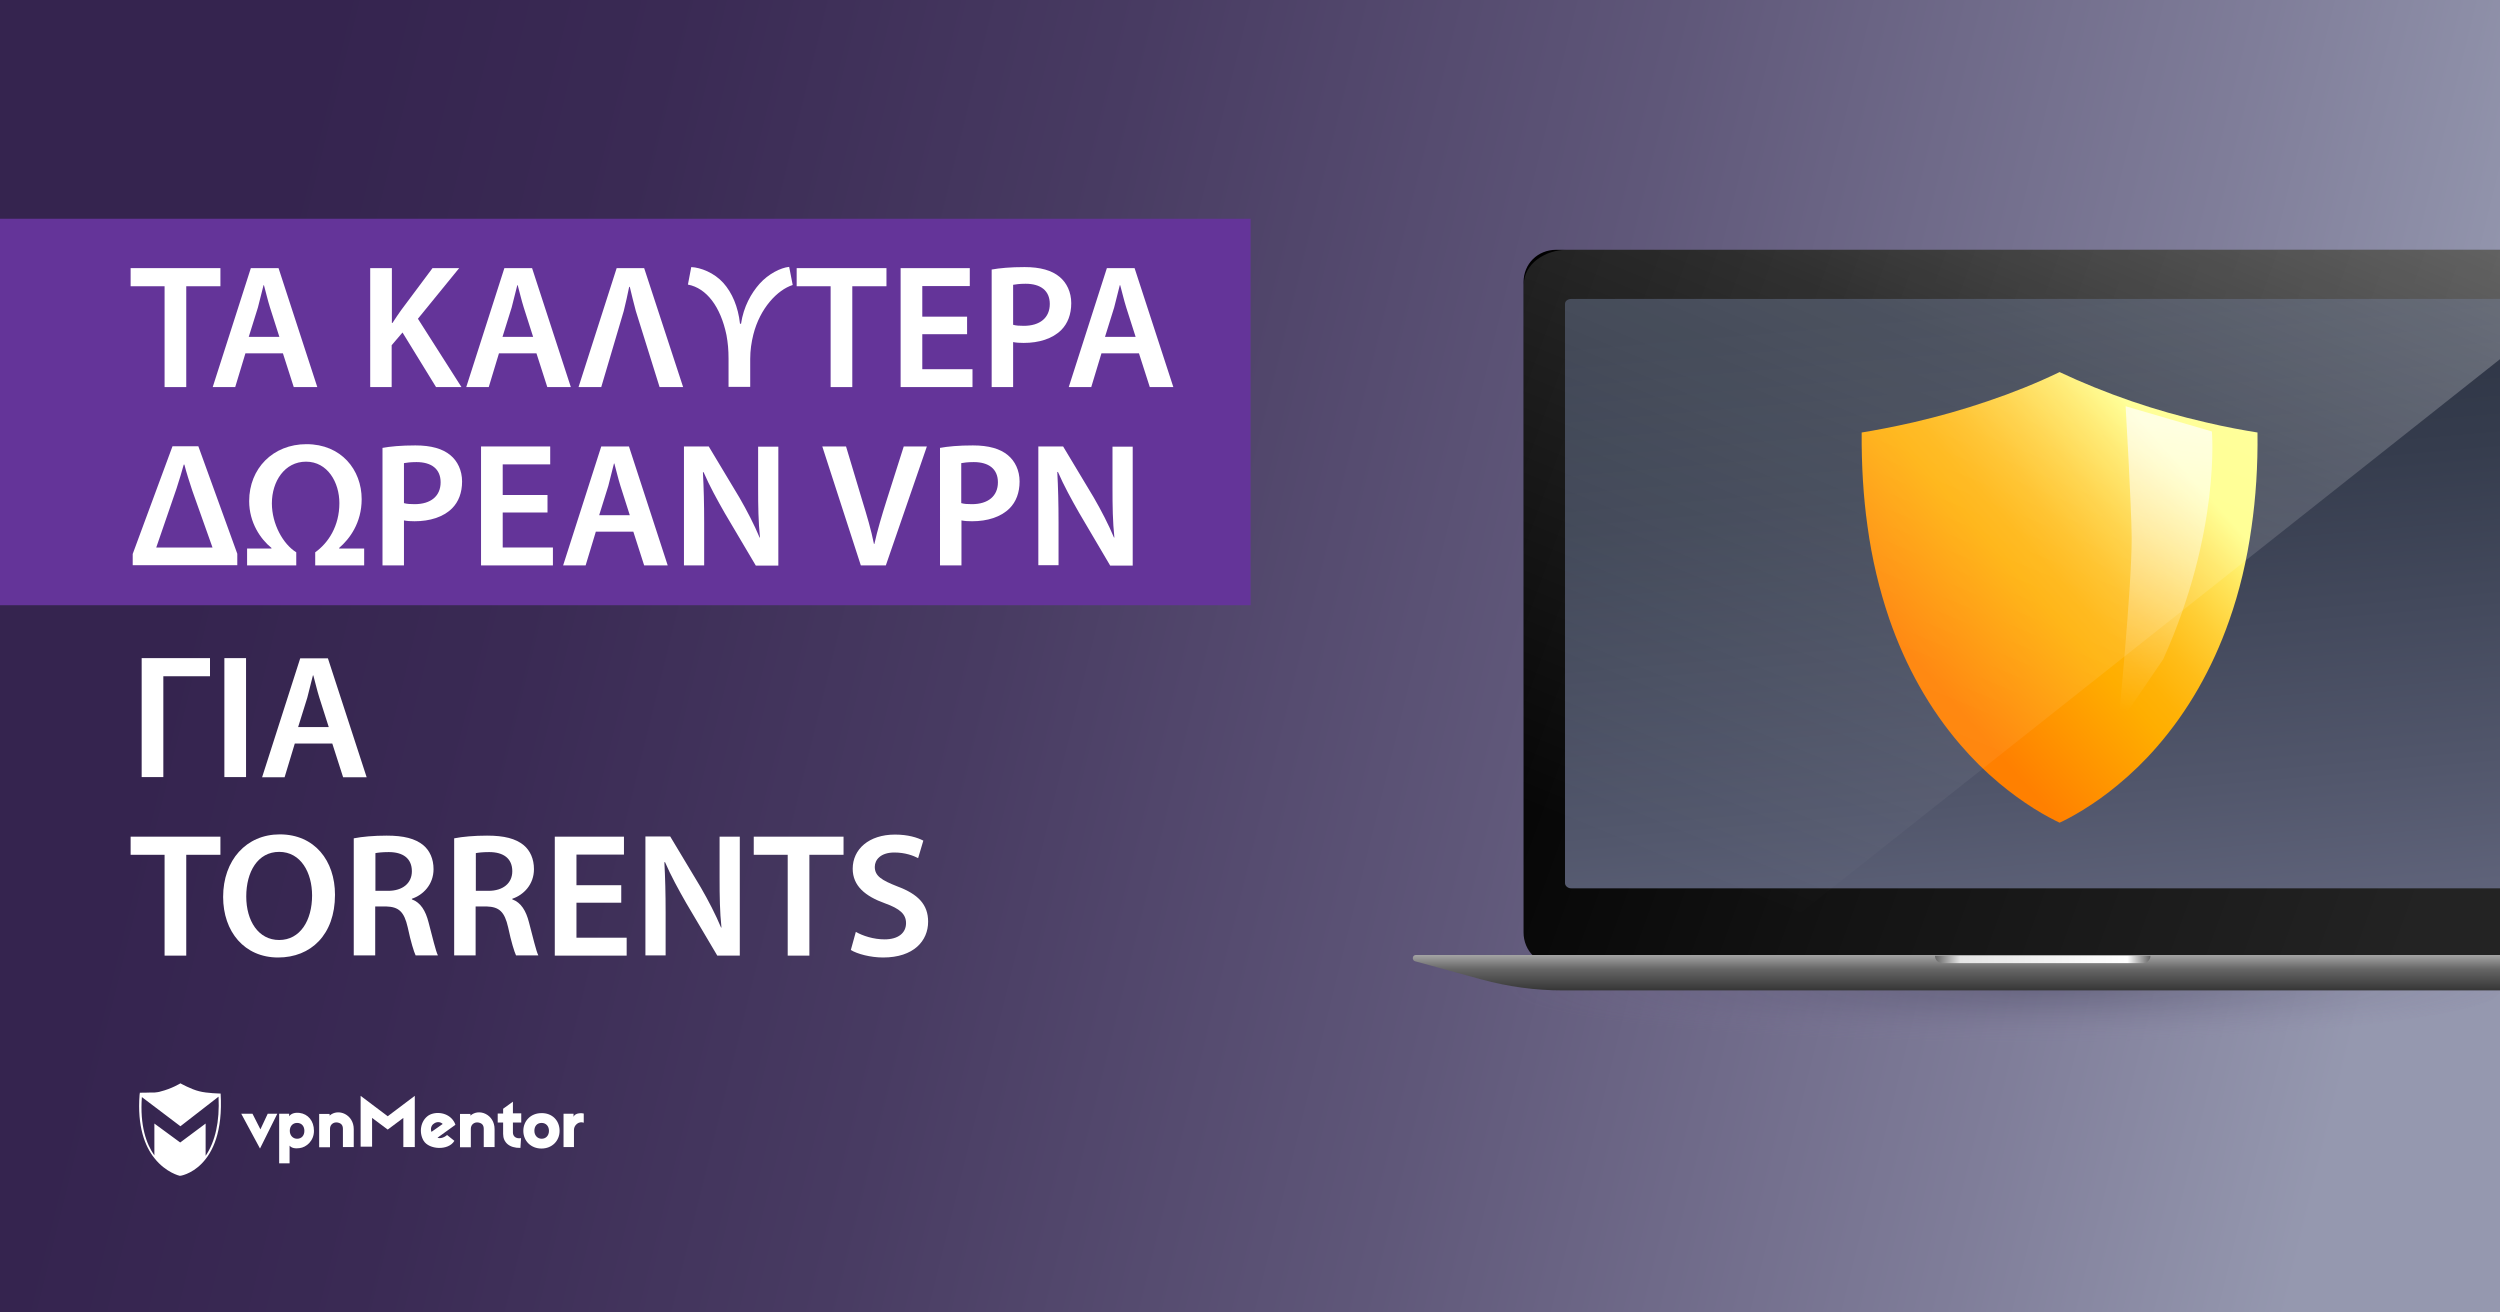 <?xml version="1.0" encoding="utf-8"?>
<!-- Generator: Adobe Illustrator 18.0.0, SVG Export Plug-In . SVG Version: 6.00 Build 0)  -->
<!DOCTYPE svg PUBLIC "-//W3C//DTD SVG 1.1//EN" "http://www.w3.org/Graphics/SVG/1.1/DTD/svg11.dtd">
<svg version="1.1" id="Layer_1" xmlns="http://www.w3.org/2000/svg" xmlns:xlink="http://www.w3.org/1999/xlink" x="0px" y="0px"
	 viewBox="0 0 1200 630" enable-background="new 0 0 1200 630" xml:space="preserve">
<rect x="0" y="0" width="1200" height="630" fill="#333333" stroke="none"/>
<linearGradient id="SVGID_1_" gradientUnits="userSpaceOnUse" x1="108.079" y1="436.198" x2="1143.027" y2="181.211" gradientTransform="matrix(1 0 0 -1 0 630)">
	<stop  offset="0" style="stop-color:#35244F"/>
	<stop  offset="0.154" style="stop-color:#3A2A54"/>
	<stop  offset="0.359" style="stop-color:#483B62"/>
	<stop  offset="0.594" style="stop-color:#5F5779"/>
	<stop  offset="0.848" style="stop-color:#7F7D99"/>
	<stop  offset="1" style="stop-color:#9598AF"/>
</linearGradient>
<rect fill="url(#SVGID_1_)" width="1200" height="630"/>
<g>
	<rect y="105" fill="#643499" width="600.3" height="185.5"/>
	<g>
		<path fill="#FFFFFF" d="M79,137.4H62.7v-8.7h43.1v8.7H89.4v48.4H79V137.4z"/>
		<path fill="#FFFFFF" d="M117.8,169.6l-4.9,16.2h-10.8l18.3-57.1h13.3l18.6,57.1H141l-5.2-16.2H117.8z M134.1,161.7l-4.5-14.1
			c-1.1-3.5-2-7.4-2.9-10.7h-0.2c-0.8,3.3-1.8,7.3-2.7,10.7l-4.4,14.1H134.1z"/>
		<path fill="#FFFFFF" d="M177.8,128.7h10.3v26.3h0.3c1.4-2.2,2.8-4.2,4.2-6.2l15-20.1h12.8L200.6,153l20.9,32.8h-12.2l-16.1-26.2
			l-5.2,6.1v20.1h-10.3V128.7z"/>
		<path fill="#FFFFFF" d="M239.5,169.6l-4.9,16.2h-10.8l18.3-57.1h13.3l18.6,57.1h-11.3l-5.2-16.2H239.5z M255.9,161.7l-4.5-14.1
			c-1.1-3.5-2-7.4-2.9-10.7h-0.2c-0.8,3.3-1.8,7.3-2.7,10.7l-4.4,14.1H255.9z"/>
		<path fill="#FFFFFF" d="M316.6,185.8l-11.4-36.5c-1.1-4-2-7.9-2.9-11.6h-0.3c-0.8,3.8-1.6,7.7-2.6,11.6l-10.8,36.5h-10.9
			l18.3-57.1h13.2l18.7,57.1H316.6z"/>
		<path fill="#FFFFFF" d="M331.8,128.2c4.5,0.2,11,2.7,15.4,7.6c4.2,4.7,7.1,11.4,8,19.6h0.5c1.2-8.2,4.9-14.7,8.9-19.2
			c4.2-4.7,10.1-7.7,14.2-8.1l1.7,8.7c-7.3,2.3-15.7,11.1-18.9,23.8c-0.9,3.6-1.5,7.5-1.5,11.7v13.4h-10.4v-13.5
			c0-4.2-0.3-7.6-1-11.4c-2.8-13.5-9.5-22.5-18.5-24.2L331.8,128.2z"/>
		<path fill="#FFFFFF" d="M398.7,137.4h-16.3v-8.7h43.1v8.7h-16.4v48.4h-10.4V137.4z"/>
		<path fill="#FFFFFF" d="M464.2,160.4h-21.5v16.8h24.1v8.6h-34.5v-57.1h33.2v8.6h-22.8V152h21.5V160.4z"/>
		<path fill="#FFFFFF" d="M475.9,129.4c3.8-0.7,9-1.2,15.9-1.2c7.6,0,13.1,1.6,16.8,4.7c3.4,2.8,5.6,7.3,5.6,12.6
			c0,5.4-1.7,9.8-4.8,12.9c-4.2,4.2-10.7,6.2-18,6.2c-1.9,0-3.6-0.1-5.1-0.4v21.6h-10.3V129.4z M486.3,155.9c1.4,0.4,3,0.5,5.1,0.5
			c7.8,0,12.5-3.9,12.5-10.5c0-6.4-4.4-9.7-11.6-9.7c-2.9,0-4.9,0.3-6,0.5V155.9z"/>
		<path fill="#FFFFFF" d="M528.7,169.6l-4.9,16.2H513l18.3-57.1h13.3l18.6,57.1h-11.3l-5.2-16.2H528.7z M545.1,161.7l-4.5-14.1
			c-1.1-3.5-2-7.4-2.9-10.7h-0.2c-0.8,3.3-1.8,7.3-2.7,10.7l-4.4,14.1H545.1z"/>
		<path fill="#FFFFFF" d="M63.7,265.9l19.1-51.7h12.4l18.7,51.6v5.5H63.7V265.9z M102,262.8l-9.7-27.3c-1.3-3.9-2.9-8.9-3.8-12.5
			h-0.3c-0.8,2.9-2.2,7.7-3.5,11.6L75,262.8H102z"/>
		<path fill="#FFFFFF" d="M162.9,263.3h11.9v8.1h-23.5v-6.3c6.3-4.5,11.6-12.6,11.6-23.6c0-10-5.7-19.9-16-19.9
			c-10.3,0-16.4,9.5-16.4,20c0,10,5.4,19.6,11.7,23.5v6.3h-23.6v-8.1h11.7v-0.3c-5.2-4.2-10.7-12.1-10.7-22.5
			c0-15.6,11.4-27.3,27.5-27.3c16.7,0,26.5,12.3,26.5,26.4c0,11.4-5.8,19.1-10.8,23.4V263.3z"/>
		<path fill="#FFFFFF" d="M183.5,215c3.8-0.7,9-1.2,15.9-1.2c7.6,0,13.1,1.6,16.8,4.7c3.4,2.8,5.6,7.3,5.6,12.6
			c0,5.4-1.7,9.8-4.8,12.9c-4.2,4.2-10.7,6.2-18,6.2c-1.9,0-3.6-0.1-5.1-0.4v21.6h-10.3V215z M193.9,241.5c1.4,0.4,3,0.5,5.1,0.5
			c7.8,0,12.5-3.9,12.5-10.5c0-6.4-4.4-9.7-11.6-9.7c-2.9,0-4.9,0.3-6,0.5V241.5z"/>
		<path fill="#FFFFFF" d="M262.8,246h-21.5v16.8h24.1v8.6h-34.5v-57.1h33.2v8.6h-22.8v14.7h21.5V246z"/>
		<path fill="#FFFFFF" d="M286,255.2l-4.9,16.2h-10.8l18.3-57.1h13.3l18.6,57.1h-11.3l-5.2-16.2H286z M302.3,247.3l-4.5-14.1
			c-1.1-3.5-2-7.4-2.9-10.7h-0.2c-0.8,3.3-1.8,7.3-2.7,10.7l-4.4,14.1H302.3z"/>
		<path fill="#FFFFFF" d="M328.3,271.4v-57.1h11.9l14.7,24.5c3.7,6.4,7.1,13,9.7,19.2h0.2c-0.8-7.6-0.9-15-0.9-23.7v-19.9h9.7v57.1
			h-10.8l-14.9-25.2c-3.6-6.3-7.4-13.2-10.2-19.7l-0.3,0.1c0.4,7.4,0.6,14.9,0.6,24.3v20.4H328.3z"/>
		<path fill="#FFFFFF" d="M413.2,271.4l-18.5-57.1h11.4l7.8,26c2.2,7.2,4.2,13.8,5.6,20.8h0.2c1.5-6.8,3.6-13.7,5.8-20.7l8.3-26.1
			h11.1l-19.7,57.1H413.2z"/>
		<path fill="#FFFFFF" d="M451.1,215c3.8-0.7,9-1.2,15.9-1.2c7.6,0,13.1,1.6,16.8,4.7c3.4,2.8,5.6,7.3,5.6,12.6
			c0,5.4-1.7,9.8-4.8,12.9c-4.2,4.2-10.7,6.2-18,6.2c-1.9,0-3.6-0.1-5.1-0.4v21.6h-10.3V215z M461.4,241.5c1.4,0.4,3,0.5,5.1,0.5
			c7.8,0,12.5-3.9,12.5-10.5c0-6.4-4.4-9.7-11.6-9.7c-2.9,0-4.9,0.3-6,0.5V241.5z"/>
		<path fill="#FFFFFF" d="M498.4,271.4v-57.1h11.9l14.7,24.5c3.7,6.4,7.1,13,9.7,19.2h0.2c-0.8-7.6-0.9-15-0.9-23.7v-19.9h9.7v57.1
			h-10.8L518,246.2c-3.6-6.3-7.4-13.2-10.2-19.7l-0.3,0.1c0.4,7.4,0.6,14.9,0.6,24.3v20.4H498.4z"/>
		<path fill="#FFFFFF" d="M100.8,315.9v8.7H78.4v48.4H68v-57.1H100.8z"/>
		<path fill="#FFFFFF" d="M118.1,315.9v57.1h-10.4v-57.1H118.1z"/>
		<path fill="#FFFFFF" d="M141.5,356.9l-4.9,16.2h-10.8l18.3-57.1h13.3l18.6,57.1h-11.3l-5.2-16.2H141.5z M157.8,349l-4.5-14.1
			c-1.1-3.5-2-7.4-2.9-10.7h-0.2c-0.8,3.3-1.8,7.3-2.7,10.7l-4.4,14.1H157.8z"/>
		<path fill="#FFFFFF" d="M79,410.3H62.7v-8.7h43.1v8.7H89.4v48.4H79V410.3z"/>
		<path fill="#FFFFFF" d="M160.8,429.5c0,19.2-11.6,30.1-27.3,30.1c-16.2,0-26.4-12.4-26.4-29.1c0-17.6,11.1-30,27.2-30
			C151,400.5,160.8,413.1,160.8,429.5z M118.2,430.3c0,11.7,5.8,20.9,15.8,20.9c10.1,0,15.8-9.4,15.8-21.4
			c0-10.8-5.3-20.9-15.8-20.9C123.7,408.9,118.2,418.5,118.2,430.3z"/>
		<path fill="#FFFFFF" d="M169.8,402.4c4-0.8,9.7-1.3,15.8-1.3c8.2,0,13.7,1.4,17.6,4.6c3.1,2.6,4.9,6.6,4.9,11.5
			c0,7.4-5,12.4-10.4,14.2v0.3c4.2,1.5,6.6,5.5,8,11c1.9,7.1,3.4,13.7,4.5,15.9h-10.7c-0.8-1.7-2.3-6.4-3.8-13.5
			c-1.7-7.5-4.3-9.8-10.3-10h-5.3v23.5h-10.3V402.4z M180.1,427.6h6.2c7,0,11.4-3.7,11.4-9.4c0-6.2-4.3-9.2-11.1-9.2
			c-3.3,0-5.4,0.3-6.4,0.5V427.6z"/>
		<path fill="#FFFFFF" d="M218,402.4c4-0.8,9.7-1.3,15.8-1.3c8.2,0,13.7,1.4,17.6,4.6c3.1,2.6,4.9,6.6,4.9,11.5
			c0,7.4-5,12.4-10.4,14.2v0.3c4.2,1.5,6.6,5.5,8,11c1.9,7.1,3.4,13.7,4.5,15.9h-10.7c-0.8-1.7-2.3-6.4-3.8-13.5
			c-1.7-7.5-4.3-9.8-10.3-10h-5.3v23.5H218V402.4z M228.3,427.6h6.2c7,0,11.4-3.7,11.4-9.4c0-6.2-4.3-9.2-11.1-9.2
			c-3.3,0-5.4,0.3-6.4,0.5V427.6z"/>
		<path fill="#FFFFFF" d="M298.2,433.3h-21.5v16.8h24.1v8.6h-34.5v-57.1h33.2v8.6h-22.8v14.7h21.5V433.3z"/>
		<path fill="#FFFFFF" d="M309.8,458.6v-57.1h11.9l14.7,24.5c3.7,6.4,7.1,13,9.7,19.2h0.2c-0.8-7.6-0.9-15-0.9-23.7v-19.9h9.7v57.1
			h-10.8l-14.9-25.2c-3.6-6.3-7.4-13.2-10.2-19.7l-0.3,0.1c0.4,7.4,0.6,14.9,0.6,24.3v20.4H309.8z"/>
		<path fill="#FFFFFF" d="M378.1,410.3h-16.3v-8.7h43.1v8.7h-16.4v48.4h-10.4V410.3z"/>
		<path fill="#FFFFFF" d="M410.8,447.3c3.3,1.9,8.5,3.6,13.8,3.6c6.6,0,10.3-3.1,10.3-7.8c0-4.3-2.9-6.9-10.1-9.5
			c-9.5-3.4-15.5-8.4-15.5-16.6c0-9.4,7.8-16.4,20.3-16.4c6.2,0,10.7,1.4,13.6,2.9l-2.5,8.4c-2.1-1.1-6.1-2.7-11.4-2.7
			c-6.6,0-9.4,3.5-9.4,6.9c0,4.4,3.3,6.4,10.9,9.4c9.9,3.7,14.7,8.7,14.7,16.9c0,9.2-6.9,17.2-21.6,17.2c-6.1,0-12.4-1.7-15.5-3.6
			L410.8,447.3z"/>
	</g>
</g>
<g>
	<g>
		<path fill="#FFFFFF" d="M124.8,551.3l-9-16.7h5.4l3.8,7.5l3.5-7.5h4.6L124.8,551.3z"/>
		<path fill="#FFFFFF" d="M150.7,542.8c0,4.8-3.6,7.9-6.9,8.3c-2,0.3-3.9,0-4.8-1.2v8.5h-5v-23.8h4.8v1.2c0.9-1.3,2.8-1.9,5-1.6
			C147.8,534.7,150.7,538,150.7,542.8z M139.1,542.8c0,2.2,1.5,3.8,3.5,3.8c2.2,0,3.5-1.6,3.5-3.8s-1.3-3.8-3.5-3.8
			C140.5,539,139.1,540.6,139.1,542.8z"/>
		<path fill="#FFFFFF" d="M169.8,542v8.6h-5.2v-8.7c0-1.9-0.9-2.8-2.6-3.1s-3.6,0.8-3.6,3v8.9h-5.2v-16h5v0.8
			C162.3,531.8,169.8,534.9,169.8,542z"/>
		<path fill="#FFFFFF" d="M199.1,550.6h-5.5v-14l-7.5,5.6l-7.5-5.6v13.8h-5.5V526l13,9.8l13-9.8V550.6L199.1,550.6z"/>
		<path fill="#FFFFFF" d="M217.8,538.2c0.3,0.4,0.7,1.3,0.8,1.7l-8.6,6.2c1.1,0.5,3,0.1,4.6-1.3l3.5,2.8c-2.8,4.8-12.2,4.3-14.8-0.1
			c-2.3-3.9-1.5-9.5,2.4-12.1C209.1,533.3,215.1,533.9,217.8,538.2z M207.1,543.3l5.4-3.8c-1.2-1.2-3.1-1.1-4.3-0.1
			C207.1,540.1,206.5,541.7,207.1,543.3z"/>
		<path fill="#FFFFFF" d="M250.2,538.8h-4v4.8c0,1.9,1.5,3.1,3.9,2.7l-0.3,4.7c-5.4,0.1-8.3-2.7-8.3-6.7v-5.5h-2.6v-4.3h2.6v-2.3
			l4.7-3.4v5.6h4L250.2,538.8L250.2,538.8z"/>
		<path fill="#FFFFFF" d="M268.6,542.8c0,4.8-3.6,8.5-8.7,8.5c-5,0-8.7-3.6-8.7-8.5c0-4.8,3.6-8.5,8.7-8.5
			C265,534.2,268.6,537.8,268.6,542.8z M256.5,542.8c0,2.2,1.5,3.8,3.5,3.8s3.5-1.5,3.5-3.8S262,539,260,539
			C257.8,539,256.5,540.5,256.5,542.8z"/>
		<path fill="#FFFFFF" d="M280.2,534.5v4.4c-2.4-0.9-4.7,1.2-4.7,3.4v8.3h-5v-16h4.8v1.5C276.1,533.9,279.8,534.3,280.2,534.5z"/>
		<path fill="#FFFFFF" d="M237.4,542v8.6h-5.2v-8.7c0-1.9-0.9-2.8-2.6-3.1s-3.6,0.8-3.6,3v8.9h-5.2v-16h5v0.8
			C229.9,531.8,237.4,534.9,237.4,542z"/>
		<path fill="#FFFFFF" d="M105.9,524.9c0,0-6.6-0.1-10.3-1.1c-3.8-0.9-9-3.8-9-3.8l0,0l0,0c0,0-4.2,2.6-9.5,3.9
			c-0.8,0.3-1.9,0.4-2.8,0.5c0,0,0,0-0.1,0c-0.3,0-0.4,0-0.7,0c-0.1,0-0.1,0-0.3,0c-0.1,0-0.3,0-0.4,0c-2.3,0.1-4.6,0.1-5.4,0.1
			c-0.1,0-0.3,0-0.3,0l0,0l0,0c0,0.3,0,0.7-0.1,0.9l0,0c-1.2,15.3,2.6,24.9,7.1,30.5l0,0c5.5,7,12.2,8.5,12.2,8.5l0,0l0,0
			C86.2,564.6,108.1,561.5,105.9,524.9z M98.7,554.8v-15.5l-12.2,9.1l-12.4-9.1v15.3c-3.9-5.5-7-14.4-6-28l18.5,14l18.3-14.2
			C105.5,538.4,103.3,548,98.7,554.8z"/>
	</g>
</g>
<g>
	
		<radialGradient id="SVGID_2_" cx="940.583" cy="134.552" r="130.429" gradientTransform="matrix(-2.019 6.415522e-003 1.547461e-003 0.202 2884.946 440.761)" gradientUnits="userSpaceOnUse">
		<stop  offset="0" style="stop-color:#35324C"/>
		<stop  offset="0.17" style="stop-color:#3B3752;stop-opacity:0.83"/>
		<stop  offset="0.397" style="stop-color:#4B4663;stop-opacity:0.603"/>
		<stop  offset="0.656" style="stop-color:#665E7F;stop-opacity:0.344"/>
		<stop  offset="0.938" style="stop-color:#8C7FA5;stop-opacity:6.248236e-002"/>
		<stop  offset="1" style="stop-color:#9587AF;stop-opacity:0"/>
	</radialGradient>
	<ellipse opacity="0.3" fill="url(#SVGID_2_)" enable-background="new    " cx="915" cy="475.4" rx="285" ry="25.9"/>
	
		<linearGradient id="SVGID_3_" gradientUnits="userSpaceOnUse" x1="958.954" y1="483.644" x2="985.017" y2="183.509" gradientTransform="matrix(1 0 0 -1 0 630)">
		<stop  offset="0" style="stop-color:#2B3242"/>
		<stop  offset="0.284" style="stop-color:#353C4D"/>
		<stop  offset="0.784" style="stop-color:#51566B"/>
		<stop  offset="1" style="stop-color:#5F637A"/>
	</linearGradient>
	<rect x="742.3" y="136.8" fill="url(#SVGID_3_)" width="457.7" height="300"/>
	<linearGradient id="SVGID_4_" gradientUnits="userSpaceOnUse" x1="708.364" y1="195.584" x2="1228.499" y2="384.898">
		<stop  offset="0" style="stop-color:#000000"/>
		<stop  offset="0.442" style="stop-color:#131313"/>
		<stop  offset="0.923" style="stop-color:#232323"/>
	</linearGradient>
	<path fill="url(#SVGID_4_)" d="M751.2,145.8v278.1c0,1.4,1.5,2.5,2.9,2.5H1200v36.8H747c-8.9,0-15.7-6.8-15.7-15.7v-312
		c0-8.9,6.8-15.6,15.7-15.6h453v23.6H754.1C752.7,143.5,751.2,144.4,751.2,145.8z"/>
	<linearGradient id="SVGID_5_" gradientUnits="userSpaceOnUse" x1="939.074" y1="458.443" x2="939.074" y2="475.416">
		<stop  offset="0" style="stop-color:#A4A4A4"/>
		<stop  offset="0.396" style="stop-color:#666666"/>
		<stop  offset="1" style="stop-color:#363636"/>
	</linearGradient>
	<path fill="url(#SVGID_5_)" d="M1200,458.4v17H750.2c-13.2,0-26.4-1.8-39.2-5.3l-31.8-8.7c-1.6-0.5-1.3-3,0.4-3H1200L1200,458.4z"
		/>
	<linearGradient id="SVGID_6_" gradientUnits="userSpaceOnUse" x1="928.8" y1="460.55" x2="1032.204" y2="460.55">
		<stop  offset="0" style="stop-color:#666666"/>
		<stop  offset="0.117" style="stop-color:#E4E4E4"/>
		<stop  offset="0.893" style="stop-color:#FFFFFF"/>
		<stop  offset="1" style="stop-color:#666666"/>
	</linearGradient>
	<path fill="url(#SVGID_6_)" d="M1028.7,462.3h-96.4c-2,0-3.5-1.6-3.5-3.5l0,0h103.4l0,0C1032.3,460.7,1030.6,462.3,1028.7,462.3z"
		/>
	<g>
		<g>
			<g>
				
					<linearGradient id="SVGID_7_" gradientUnits="userSpaceOnUse" x1="1040.837" y1="413.794" x2="922.757" y2="309.082" gradientTransform="matrix(1 0 0 -1 0 630)">
					<stop  offset="0" style="stop-color:#FFFF85"/>
					<stop  offset="0.119" style="stop-color:#FFE75E"/>
					<stop  offset="0.264" style="stop-color:#FFCF36"/>
					<stop  offset="0.396" style="stop-color:#FFBD18"/>
					<stop  offset="0.509" style="stop-color:#FFB206"/>
					<stop  offset="0.591" style="stop-color:#FFAE00"/>
					<stop  offset="1" style="stop-color:#FF8000"/>
				</linearGradient>
				<path fill="url(#SVGID_7_)" d="M893.6,207.6c6.2-1,14.8-2.6,24.9-4.9c12.1-2.8,24.1-6.2,35.5-10.1c12.2-4.1,23.8-8.8,34.6-14
					c10.8,5.1,22.4,9.8,34.6,14c11.4,3.9,23.3,7.3,35.5,10.1c10.1,2.4,18.7,3.9,24.9,4.9c0.2,16-0.8,31.3-2.9,45.7
					c-2.2,15.7-5.8,30.8-10.7,44.6c-8.1,23.1-19.8,43.5-34.7,60.6c-5.8,6.7-12.2,12.9-18.9,18.4c-5.3,4.4-10.9,8.4-16.6,11.9
					c-4.7,2.9-8.6,4.9-11.2,6.1c-2.9-1.4-7.2-3.6-12.3-6.8c-5.7-3.6-11.2-7.6-16.6-12.1c-6.7-5.6-13-11.8-18.8-18.6
					c-14.7-17.1-26.2-37.5-34.1-60.5c-4.7-13.8-8.3-28.7-10.4-44.3C894.4,238.5,893.5,223.4,893.6,207.6z"/>
			</g>
			
				<linearGradient id="SVGID_8_" gradientUnits="userSpaceOnUse" x1="-2472.624" y1="610.548" x2="-2473.477" y2="476.358" gradientTransform="matrix(-0.992 -0.129 0.134 -1.024 -1491.624 511.122)">
				<stop  offset="0" style="stop-color:#FFFFFF"/>
				<stop  offset="1" style="stop-color:#FFFFFF;stop-opacity:0"/>
			</linearGradient>
			<path opacity="0.7" fill="url(#SVGID_8_)" enable-background="new    " d="M1016.7,348.2l21.6-31.7
				c27.7-61.2,23.4-109.4,23.4-109.4l-41.4-12.1c0,0,2.8,48.1,2.9,63.1C1023.3,281.8,1016.7,348.2,1016.7,348.2z"/>
		</g>
	</g>
	<linearGradient id="SVGID_9_" gradientUnits="userSpaceOnUse" x1="1011.667" y1="42.005" x2="848.911" y2="435.511">
		<stop  offset="0" style="stop-color:#FFFFFF"/>
		<stop  offset="0.332" style="stop-color:#FFFFFF;stop-opacity:0.515"/>
		<stop  offset="1" style="stop-color:#FFFFFF;stop-opacity:0"/>
	</linearGradient>
	<path opacity="0.3" fill="url(#SVGID_9_)" enable-background="new    " d="M1200,119.9v52.5L863.5,438.8l-132.1,16.6V136.8
		c0-10.4,10.5-16.9,20.8-16.9H1200z"/>
</g>
</svg>
